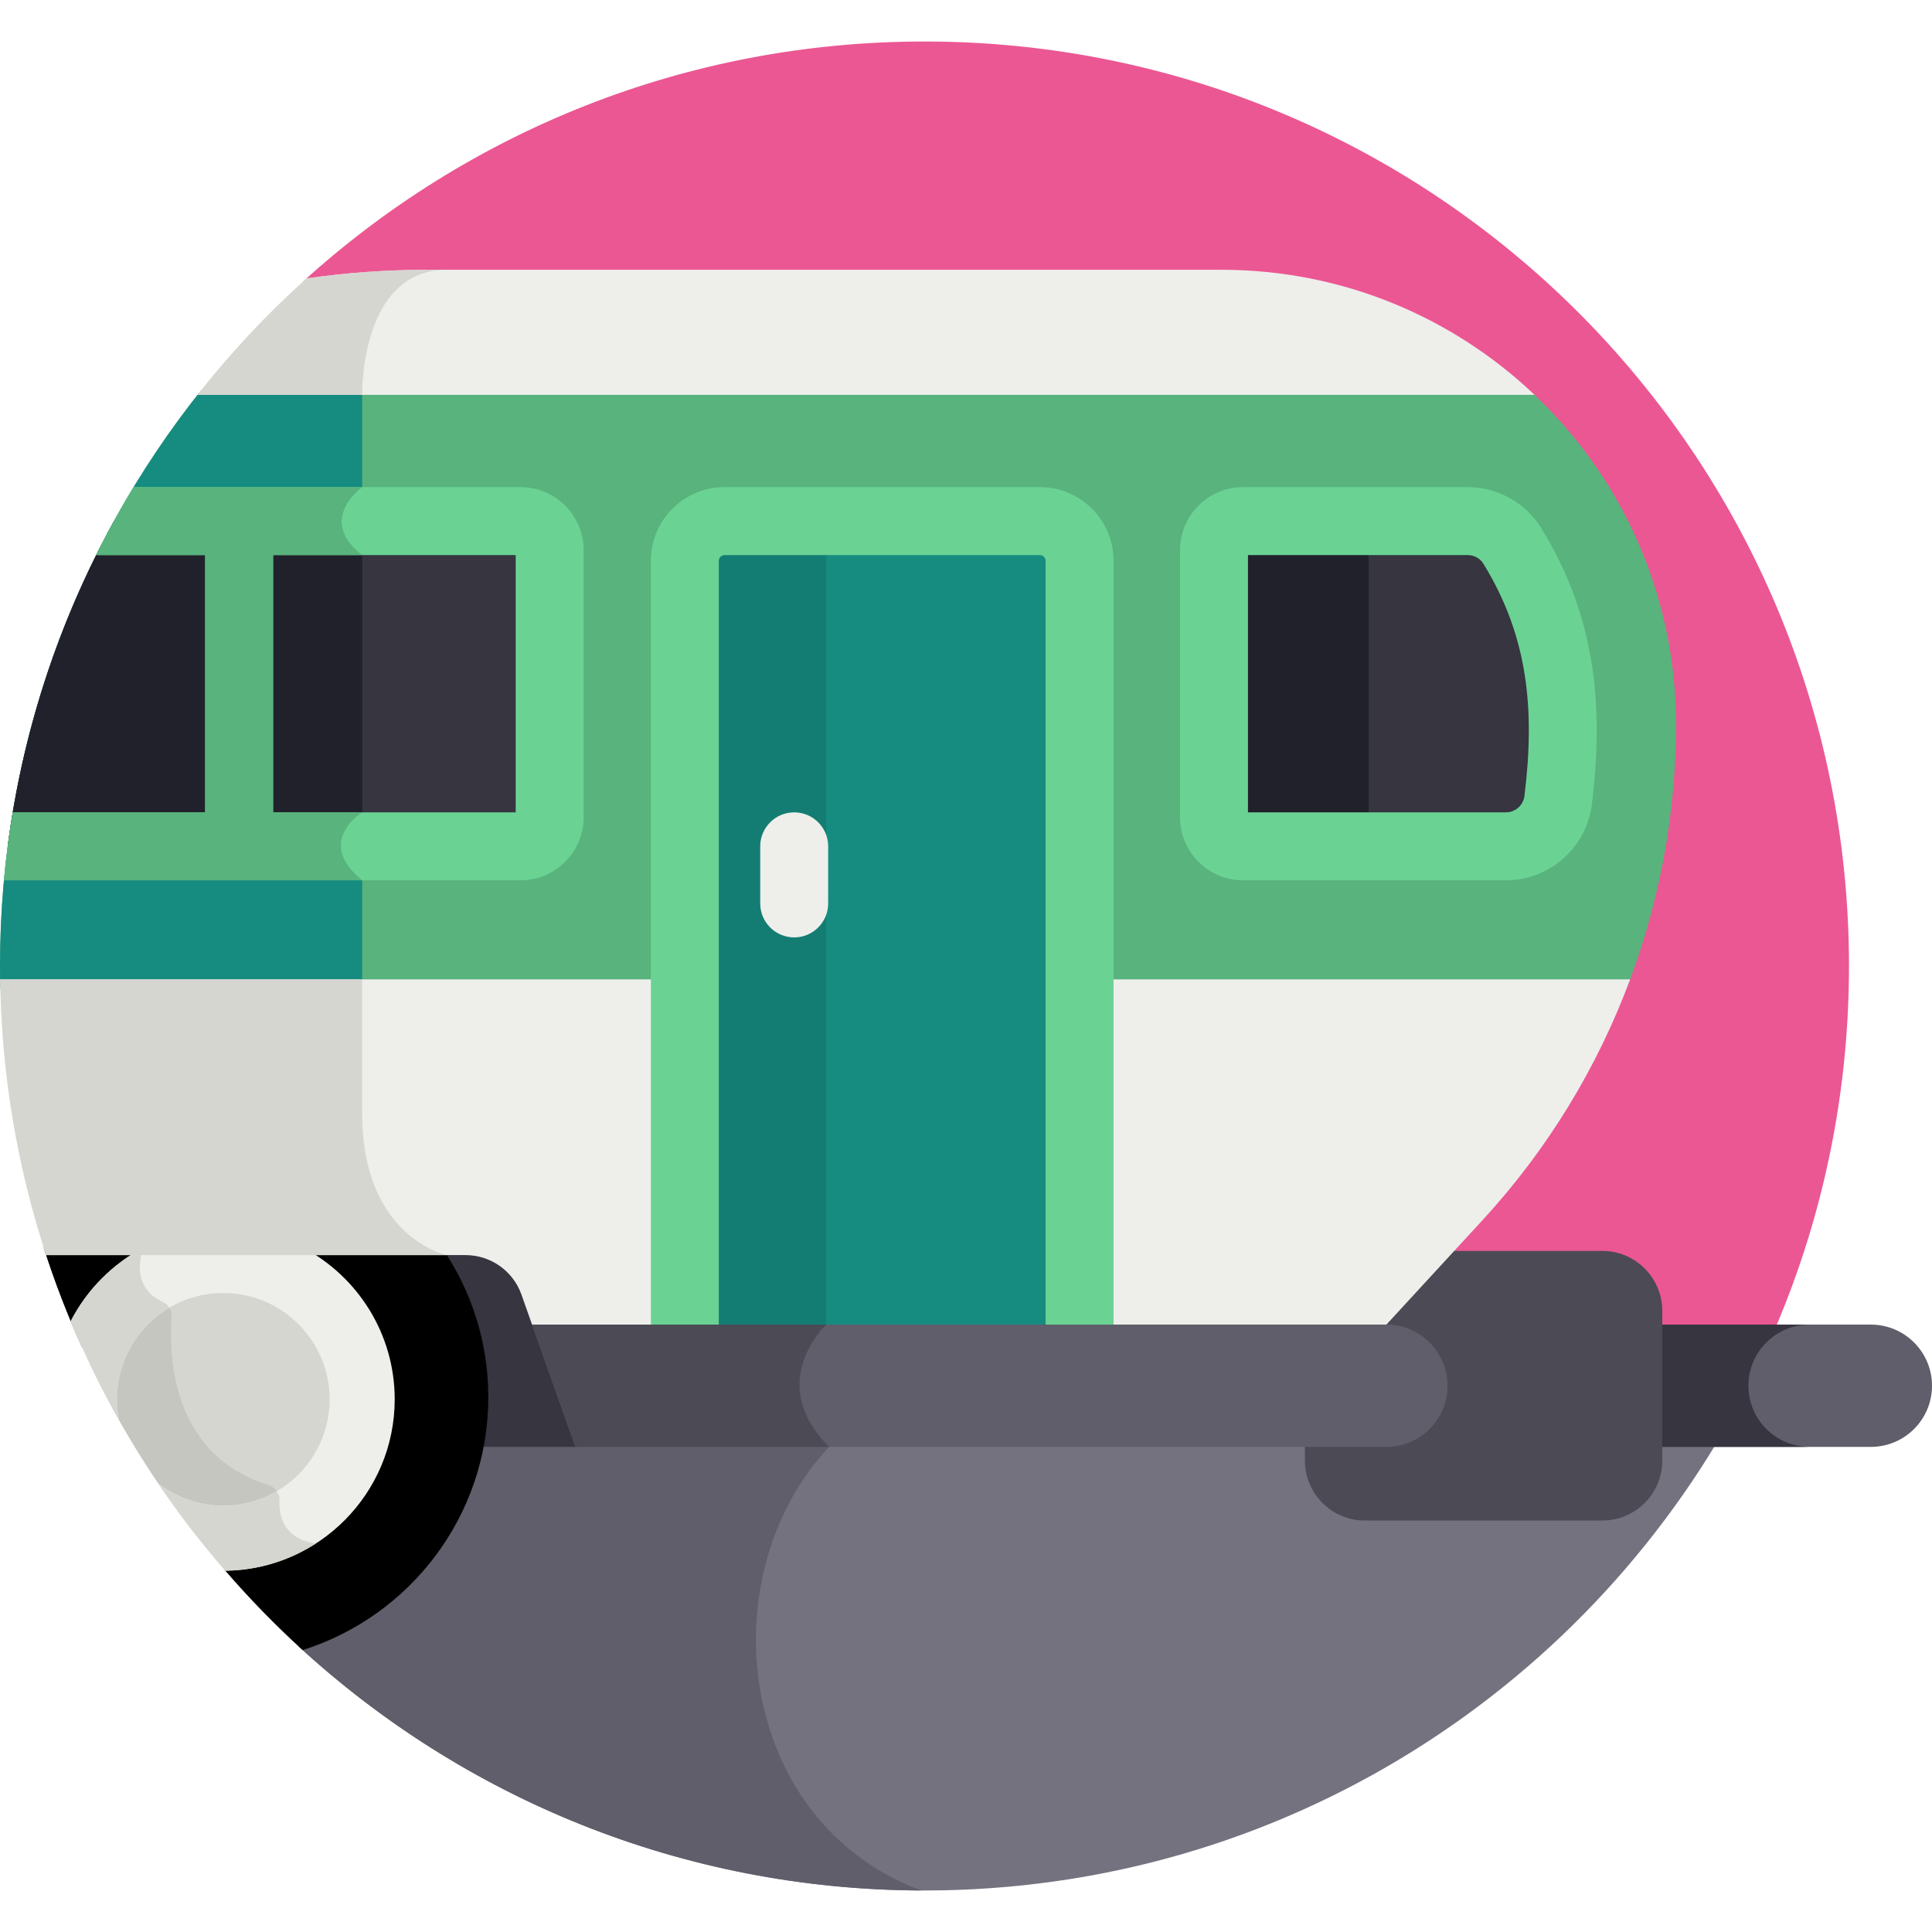 <?xml version="1.0" encoding="UTF-8"?> <svg xmlns="http://www.w3.org/2000/svg" id="Capa_1" height="512" viewBox="0 0 512 512" width="512"> <path d="m463.347 367.235c17.04-33.381 26.653-71.185 26.653-111.235 0-135.31-109.69-245-245-245-63.443 0-121.253 24.114-164.765 63.677l-.838 292.558z" fill="#eb5793"></path> <path d="m79.396 367.235-.198 69.123c43.63 40.13 101.85 64.642 165.802 64.642 95.259 0 177.818-54.368 218.347-133.765z" fill="#74727f"></path> <path d="m243.836 367.235h-164.44l-.198 69.123c43.436 39.952 101.335 64.415 164.953 64.632-58.947-21.873-57.789-111.522-.315-133.755z" fill="#5f5e6a"></path> <path d="m436.918 351.033h58.88c8.948 0 16.202 7.254 16.202 16.202s-7.253 16.202-16.202 16.202h-58.88z" fill="#5f5e6a"></path> <path d="m463.347 367.235c0-8.948 7.254-16.202 16.202-16.202h-42.63v32.404h42.63c-8.949.001-16.202-7.253-16.202-16.202z" fill="#363540"></path> <path d="m367.411 381.637c7.941 0 14.402-6.46 14.402-14.402s-6.46-14.402-14.402-14.402h-4.103l19.618-21.319h41.745c8.717 0 15.849 7.132 15.849 15.848v39.745c0 8.716-7.132 15.848-15.849 15.848h-63.013c-8.717 0-15.848-7.132-15.848-15.848v-5.471h21.601z" fill="#4b4a55"></path> <path d="m444.162 191.977c0-35.011-14.939-66.529-38.784-88.542h-352.072c-33.358 41.859-53.306 94.879-53.306 152.565 0 1.988.028 3.97.075 5.947h431.018c8.562-22.129 13.069-45.83 13.069-69.97z" fill="#59b37d"></path> <path d="m95.988 103.435h-42.682c-33.358 41.859-53.306 94.879-53.306 152.565 0 1.988.028 3.97.075 5.947h95.901c0-57.292 0-157.312 0-157.312s-.006-.444.012-1.2z" fill="#168c80"></path> <path d="m137.969 138.099c-11.444 0-84.211 0-107.773 0-14.402 26.183-24.161 55.279-28.156 86.185h135.929c4.254 0 7.702-3.448 7.702-7.702v-70.782c0-4.253-3.448-7.701-7.702-7.701z" fill="#363540"></path> <path d="m95.977 138.099c-24.482 0-52.691 0-65.769 0-15.209 27.651-24.394 56.991-28.168 86.185h93.937c0-29.886 0-62.545 0-86.185z" fill="#21212b"></path> <path d="m400.733 144.605c-2.515-4.075-7.01-6.506-11.799-6.506h-59.511c-4.254 0-7.702 3.448-7.702 7.702v70.782c0 4.254 3.448 7.702 7.702 7.702h69.663c7.044 0 12.983-5.256 13.843-12.247 3.04-24.723.938-46.152-12.196-67.433z" fill="#363540"></path> <path d="m362.721 216.582v-70.782c0-4.253 3.448-7.702 7.702-7.702h-41c-4.254 0-7.702 3.448-7.702 7.702v70.782c0 4.254 3.448 7.702 7.702 7.702h41c-4.254 0-7.702-3.448-7.702-7.702z" fill="#21212b"></path> <path d="m282.678 259.546h149.32c-8.692 23.38-21.875 45.07-39.058 63.743l-25.529 27.744h-84.733z" fill="#eeefeb"></path> <path d="m406.667 104.635c-21.607-20.537-50.825-33.141-82.988-33.141h-210.383c-10.887 0-21.59.784-32.059 2.292-10.489 9.433-20.166 19.75-28.898 30.849z" fill="#eeefeb"></path> <path d="m118.424 71.494h-5.128c-10.887 0-21.59.784-32.059 2.292-10.489 9.433-20.166 19.75-28.898 30.849h43.637c.001 0-.654-33.141 22.448-33.141z" fill="#d6d6d0"></path> <path d="m137.969 129.098c-10.7 0-75.005 0-102.582 0-3.545 5.842-6.838 11.853-9.895 18.002h28.881v68.183h-50.986c-.992 5.931-1.772 11.934-2.33 18.002h136.911c9.21 0 16.703-7.493 16.703-16.703v-70.781c.001-9.211-7.492-16.703-16.702-16.703zm-1.299 86.185h-64.294v-68.183h64.294z" fill="#6ad394"></path> <path d="m408.392 139.877c-4.103-6.649-11.56-10.78-19.458-10.78h-59.511c-9.21 0-16.703 7.493-16.703 16.703v70.781c0 9.21 7.493 16.703 16.703 16.703h69.662c11.572 0 21.363-8.662 22.777-20.15 3.288-26.731.77-50.184-13.47-73.257zm-4.397 71.06c-.305 2.478-2.415 4.346-4.909 4.346h-68.363v-68.183h58.212c1.703 0 3.289.855 4.139 2.232 11.997 19.441 13.709 38.927 10.921 61.605z" fill="#6ad394"></path> <path d="m181.487 351.033v-202.429c0-5.778 4.727-10.506 10.505-10.506h83.606c5.778 0 10.506 4.728 10.506 10.506v202.429z" fill="#168c80"></path> <path d="m39.366 383.438h113.819l-14.99-42.346c-2.223-6.279-8.161-10.476-14.821-10.476h-111.788c2.126 6.656 4.54 13.183 7.205 19.579z" fill="#363540"></path> <path d="m21.771 357.101c5.442-15.41 20.146-26.485 37.395-26.485h-47.58c2.897 9.067 6.295 17.91 10.185 26.485z"></path> <path d="m117.103 330.615h-57.938c21.864 0 39.651 17.788 39.651 39.651 0 21.864-17.788 39.651-39.651 39.651-1.19 0-2.361-.076-3.523-.183l3.965 6.406c6.437 7.452 13.306 14.521 20.589 21.146 28.488-8.959 49.209-35.614 49.209-67.02 0-14.702-4.549-28.358-12.302-39.651z"></path> <path d="m59.166 334.025c-16.943 0-31.241 11.51-35.507 27.12 7.778 16.344 17.306 31.694 28.354 45.799 2.315.458 4.706.704 7.153.704 20.297 0 36.811-16.514 36.811-36.811 0-20.299-16.514-36.812-36.811-36.812z" fill="#d6d6d0"></path> <path d="m59.166 407.647c5.796 0 11.282-1.352 16.165-3.749-1.138-2.106-1.357-4.45-1.277-6.276.08-1.833-1.113-3.508-2.866-4.051-26.231-8.129-26.427-35.273-25.701-44.479.134-1.697-.765-3.336-2.312-4.048-2.543-1.172-4.085-2.749-4.99-4.428-6.991 4.872-12.223 12.101-14.526 20.529 7.778 16.344 17.306 31.694 28.354 45.799 2.315.457 4.705.703 7.153.703z" fill="#c6c6c1"></path> <path d="m80.262 330.614h-42.192c-8.272 4.357-15.043 11.191-19.325 19.506 3.744 8.991 8.011 17.709 12.759 26.12-.341-1.75-.525-3.556-.525-5.404 0-15.543 12.645-28.188 28.188-28.188 15.542 0 28.187 12.645 28.187 28.188s-12.645 28.187-28.187 28.187c-6.483 0-12.457-2.206-17.225-5.898 5.458 8.066 11.383 15.79 17.737 23.132 24.816-.277 44.921-20.541 44.921-45.421 0-17.441-9.883-32.609-24.338-40.222z" fill="#eeefeb"></path> <path d="m59.679 416.257c8.843-.099 17.081-2.746 24.031-7.225-8.696-1.255-9.828-7.515-9.657-11.41.039-.89-.227-1.739-.706-2.442-4.169 2.438-9.013 3.843-14.181 3.843-6.483 0-12.457-2.206-17.225-5.898 5.458 8.066 11.383 15.79 17.738 23.132z" fill="#d6d6d0"></path> <path d="m18.745 350.12c3.744 8.991 8.011 17.709 12.759 26.12-.341-1.75-.525-3.556-.525-5.404 0-10.326 5.584-19.367 13.889-24.277-.4-.645-.972-1.183-1.692-1.515-9.522-4.389-5.105-14.43-5.105-14.43-8.274 4.357-15.044 11.191-19.326 19.506z" fill="#d6d6d0"></path> <path d="m.045 259.546c.362 25.488 4.622 50.03 12.197 73.069h111.132c6.661 0 12.599 4.197 14.821 10.476l2.811 7.942h43.905v-91.487z" fill="#eeefeb"></path> <path d="m95.977 295.004c0-7.062 0-19.798 0-35.457h-95.932c.362 25.488 4.622 50.03 12.197 73.069h106.182c0-.001-22.447-4.555-22.447-37.612z" fill="#d6d6d0"></path> <path d="m229.47 138.099h-37.478c-5.778 0-10.505 4.728-10.505 10.506v202.429h37.477v-202.43c0-5.778 4.728-10.505 10.506-10.505z" fill="#147d73"></path> <path d="m210.47 248.421c-4.971 0-9.001-4.03-9.001-9.001v-15.136c0-4.971 4.03-9.001 9.001-9.001s9.001 4.03 9.001 9.001v15.136c0 4.971-4.03 9.001-9.001 9.001z" fill="#eeefeb"></path> <path d="m295.105 351.034v-202.43c0-10.756-8.751-19.506-19.507-19.506h-83.606c-10.756 0-19.506 8.75-19.506 19.506v202.43h18.002v-202.43c0-.801.703-1.504 1.504-1.504h83.606c.802 0 1.505.703 1.505 1.504v202.43z" fill="#6ad394"></path> <path d="m367.411 351.033h-226.404l11.47 32.404h214.934c8.948 0 16.202-7.254 16.202-16.202s-7.254-16.202-16.202-16.202z" fill="#5f5e6a"></path> <path d="m218.964 351.033h-77.957l11.47 32.404h67.249c-17.204-17.205-.762-32.404-.762-32.404z" fill="#4b4a55"></path> <path d="m95.988 129.098c-21.621 0-46.152 0-60.601 0-3.545 5.842-6.838 11.853-9.895 18.002h28.881v68.183h-50.986c-.992 5.931-1.772 11.934-2.33 18.002h94.931c-12.704-10.263 0-18.002 0-18.002h-23.612v-68.183h23.613c-12.204-9.449-.001-18.002-.001-18.002z" fill="#59b37d"></path> </svg> 